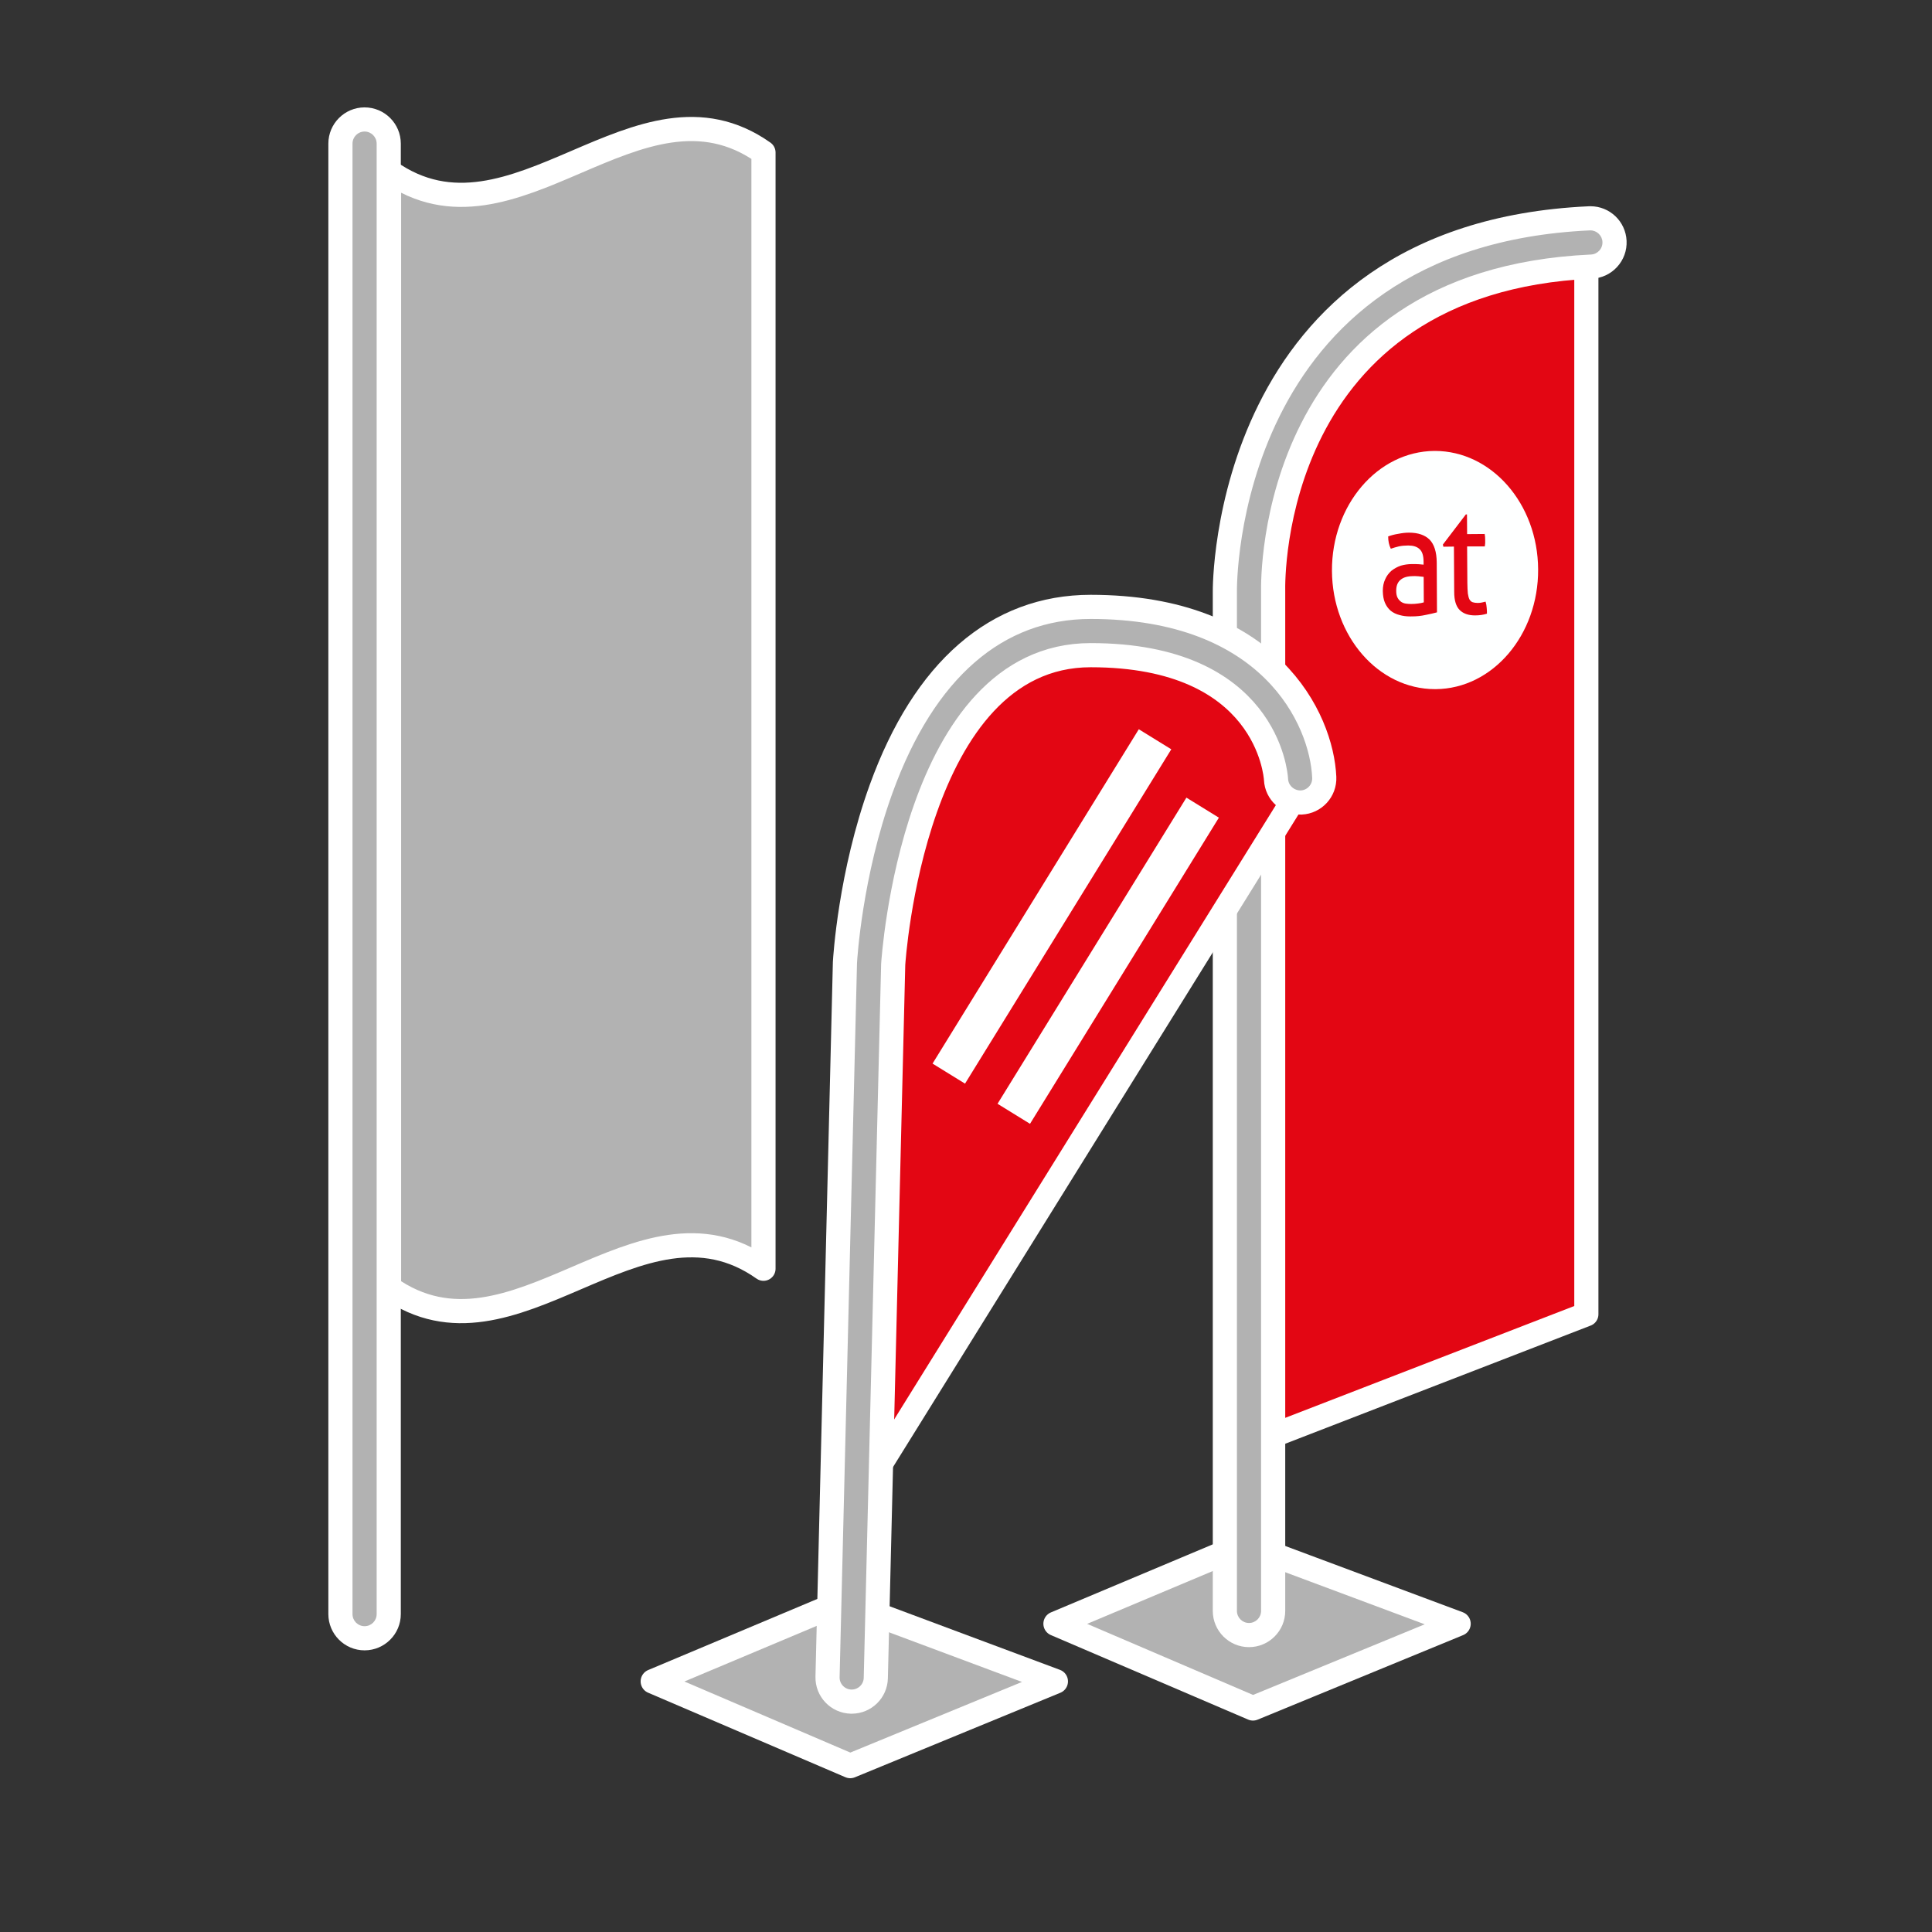 <?xml version="1.0" encoding="utf-8"?>
<!-- Generator: Adobe Illustrator 16.0.4, SVG Export Plug-In . SVG Version: 6.00 Build 0)  -->
<!DOCTYPE svg PUBLIC "-//W3C//DTD SVG 1.1//EN" "http://www.w3.org/Graphics/SVG/1.1/DTD/svg11.dtd">
<svg xmlns="http://www.w3.org/2000/svg" xmlns:xlink="http://www.w3.org/1999/xlink" version="1.1" id="Ebene_1" x="0px" y="0px" width="120px" height="120px" viewBox="0 0 120 120" enable-background="new 0 0 120 120" xml:space="preserve">
	<rect x="0" y="0" width="120" height="120" fill="#333333" stroke="none"/>
	<path fill="#e30613" stroke="#FFFFFF" stroke-width="1.5" stroke-linecap="round" stroke-linejoin="round" stroke-miterlimit="10" d="   M98.531,15.133v66.5l-21,8.125v-53.25C77.531,36.508,77.031,16.508,98.531,15.133z"/>
	<polygon fill="#B2B2B2" stroke="#FFFFFF" stroke-width="1.528" stroke-linecap="round" stroke-linejoin="round" stroke-miterlimit="10" points="   65.57,100.854 77.335,95.908 90.585,100.854 77.824,106.104 "/>
	<g>
		<path fill="#B2B2B2" d="M77.578,101.557c-0.827,0-1.5-0.673-1.5-1.5V36.748c-0.004-0.207-0.174-22.134,22.636-23.187    c0.001,0,0.002,0,0.003,0c0.871,0,1.525,0.627,1.563,1.429c0.02,0.401-0.12,0.786-0.391,1.082s-0.641,0.469-1.041,0.486    C78.87,17.48,79.06,35.929,79.078,36.713v63.343C79.078,100.884,78.405,101.557,77.578,101.557z"/>
		<path fill="#FFFFFF" d="M98.786,14.31c0.391,0,0.727,0.315,0.745,0.716c0.02,0.414-0.301,0.766-0.715,0.783    C78.119,16.764,78.31,35.916,78.328,36.73v63.326c0,0.414-0.336,0.75-0.75,0.75s-0.75-0.336-0.75-0.75V36.748    c-0.004-0.197-0.223-21.416,21.92-22.438C98.761,14.31,98.773,14.31,98.786,14.31 M98.786,12.81c-0.026,0-0.092,0.001-0.118,0.003    c-23.52,1.085-23.344,23.736-23.34,23.965v63.279c0,1.24,1.01,2.25,2.25,2.25s2.25-1.01,2.25-2.25V36.73    c-0.018-0.789-0.2-18.535,19.058-19.423c0.596-0.025,1.151-0.284,1.558-0.729c0.406-0.445,0.614-1.021,0.586-1.624    C100.973,13.752,99.987,12.81,98.786,12.81L98.786,12.81z"/>
	</g>
	<path fill="#e30613" stroke="#FFFFFF" stroke-width="1.5" stroke-linecap="round" stroke-linejoin="round" stroke-miterlimit="10" d="   M81.094,48.455L53.062,93.57l1.199-36.059c0,0,0.695-11.398,7.431-16.199s12.569-1.365,14.401,0   C77.928,42.68,80.762,45.062,81.094,48.455z"/>
	<polygon fill="#B2B2B2" stroke="#FFFFFF" stroke-width="1.528" stroke-linecap="round" stroke-linejoin="round" stroke-miterlimit="10" points="   40.555,104.434 52.32,99.488 65.57,104.434 52.809,109.684 "/>
	<g>
		<path fill="#B2B2B2" stroke="#FFFFFF" stroke-width="1.5" stroke-linecap="round" stroke-linejoin="round" stroke-miterlimit="10" d="   M52.9,105.691c-0.013,0-0.025,0-0.037,0c-0.828-0.02-1.483-0.707-1.463-1.535l1.081-44.373c0.015-0.268,0.327-5.484,2.247-10.785   c2.676-7.395,7.178-11.303,13.018-11.303c11.102,0,14.344,6.924,14.506,10.584c0.037,0.828-0.604,1.529-1.432,1.566   c-0.814,0.027-1.527-0.605-1.564-1.432c-0.018-0.307-0.578-7.719-11.51-7.719c-11.033,0-12.256,19.018-12.268,19.209l-1.08,44.324   C54.379,105.045,53.711,105.691,52.9,105.691z"/>
	</g>
	<g>
		<rect x="53.147" y="55.129" transform="matrix(0.525 -0.851 0.851 0.525 -16.895 82.347)" fill="#FFFFFF" width="24.402" height="2.371"/>
		<rect x="57.672" y="58.495" transform="matrix(0.525 -0.851 0.851 0.525 -18.098 86.927)" fill="#FFFFFF" width="22.345" height="2.37"/>
	</g>
	<g>
		<path fill="#B2B2B2" stroke="#FFFFFF" stroke-width="1.5" stroke-linecap="round" stroke-linejoin="round" stroke-miterlimit="10" d="   M47.421,78.804c-7.752-5.48-15.505,6.654-23.257,1.174c0-23.112,0-46.223,0-69.334c7.752,5.481,15.505-6.654,23.257-1.173   C47.421,32.582,47.421,55.693,47.421,78.804z"/>
	</g>
	<g>
		<path fill="#B2B2B2" d="M22.645,101.756c-0.827,0-1.5-0.673-1.5-1.5V8.92c0-0.827,0.673-1.5,1.5-1.5s1.5,0.673,1.5,1.5v91.336    C24.145,101.083,23.472,101.756,22.645,101.756z"/>
		<path fill="#FFFFFF" d="M22.645,8.17c0.414,0,0.75,0.336,0.75,0.75v91.336c0,0.414-0.336,0.75-0.75,0.75s-0.75-0.336-0.75-0.75    V8.92C21.895,8.506,22.23,8.17,22.645,8.17 M22.645,6.67c-1.241,0-2.25,1.009-2.25,2.25v91.336c0,1.24,1.009,2.25,2.25,2.25    c1.24,0,2.25-1.01,2.25-2.25V8.92C24.895,7.679,23.885,6.67,22.645,6.67L22.645,6.67z"/>
	</g>
	<g enable-background="new" class="type default">
		<defs>
			<rect id="SVGID_1_" x="82.729" y="28.008" enable-background="new" width="12.807" height="14.796"/>
		</defs>
		<clipPath id="SVGID_2_">
			<use xlink:href="#SVGID_1_" overflow="visible"/>
		</clipPath>
		<g clip-path="url(#SVGID_2_)">
			<path fill="#FEFFFF" d="M86.386,34.083c-0.109-0.216-0.164-0.468-0.164-0.765c0.195-0.072,0.397-0.126,0.632-0.162     c0.226-0.045,0.444-0.072,0.662-0.072c0.562,0,0.982,0.144,1.278,0.432c0.288,0.297,0.437,0.765,0.444,1.413l0.016,3.105     c-0.194,0.054-0.437,0.108-0.709,0.162c-0.28,0.063-0.569,0.09-0.857,0.09c-0.035,0.001-0.067,0.001-0.102,0.001     c-0.233,0-0.449-0.027-0.646-0.083c-0.219-0.054-0.405-0.144-0.562-0.27c-0.155-0.135-0.271-0.297-0.357-0.495     c-0.086-0.198-0.125-0.441-0.133-0.729c0-0.27,0.047-0.522,0.148-0.729c0.094-0.216,0.226-0.387,0.39-0.531     c0.172-0.135,0.366-0.243,0.577-0.315c0.218-0.063,0.451-0.099,0.693-0.099c0.179,0,0.319,0,0.437,0.009     c0.116,0.009,0.21,0.018,0.288,0.027v-0.18c0-0.378-0.086-0.648-0.257-0.792c-0.155-0.145-0.386-0.217-0.674-0.217     c-0.017,0-0.034,0-0.052,0c-0.195,0-0.382,0.018-0.553,0.054C86.713,33.976,86.549,34.029,86.386,34.083 M89.651,33.958     l-0.031-0.135l1.427-1.872h0.07l0.008,1.224l1.091-0.009c0.023,0.117,0.031,0.234,0.031,0.369v0.207l-0.024,0.198h-1.098     l0.015,2.268c0,0.27,0.017,0.486,0.031,0.657c0.023,0.153,0.055,0.279,0.102,0.369c0.055,0.09,0.117,0.144,0.195,0.171     c0.086,0.027,0.187,0.045,0.312,0.045c0.094,0,0.179-0.009,0.265-0.027s0.156-0.036,0.227-0.054     c0.039,0.126,0.062,0.261,0.07,0.396c0.015,0.135,0.015,0.252,0.015,0.351c-0.108,0.036-0.226,0.063-0.351,0.081     c-0.124,0.018-0.249,0.027-0.389,0.027c-0.406,0-0.726-0.108-0.952-0.333c-0.226-0.225-0.342-0.594-0.342-1.125l-0.017-2.817     L89.651,33.958 M89.119,28.008c-0.01,0-0.02,0-0.028,0c-3.531,0.027-6.384,3.366-6.361,7.452     c0.024,4.061,2.884,7.344,6.403,7.344c0.015,0,0.028,0,0.043,0c3.531-0.027,6.384-3.357,6.36-7.443     C95.513,31.287,92.645,28.008,89.119,28.008"/>
			<path fill="#FEFFFF" d="M87.862,35.781c-0.029,0-0.057,0.001-0.082,0.004c-0.35,0-0.607,0.072-0.786,0.225     c-0.188,0.153-0.273,0.378-0.273,0.684c0,0.189,0.031,0.342,0.094,0.45c0.062,0.108,0.14,0.189,0.233,0.252     c0.094,0.054,0.194,0.09,0.304,0.099c0.11,0.018,0.219,0.018,0.32,0.018c0.133,0,0.265-0.009,0.396-0.027     c0.141-0.018,0.258-0.036,0.367-0.072l-0.008-1.584c-0.086-0.009-0.194-0.018-0.32-0.036     C88.015,35.787,87.933,35.781,87.862,35.781"/>
		</g>
	</g>

</svg>
